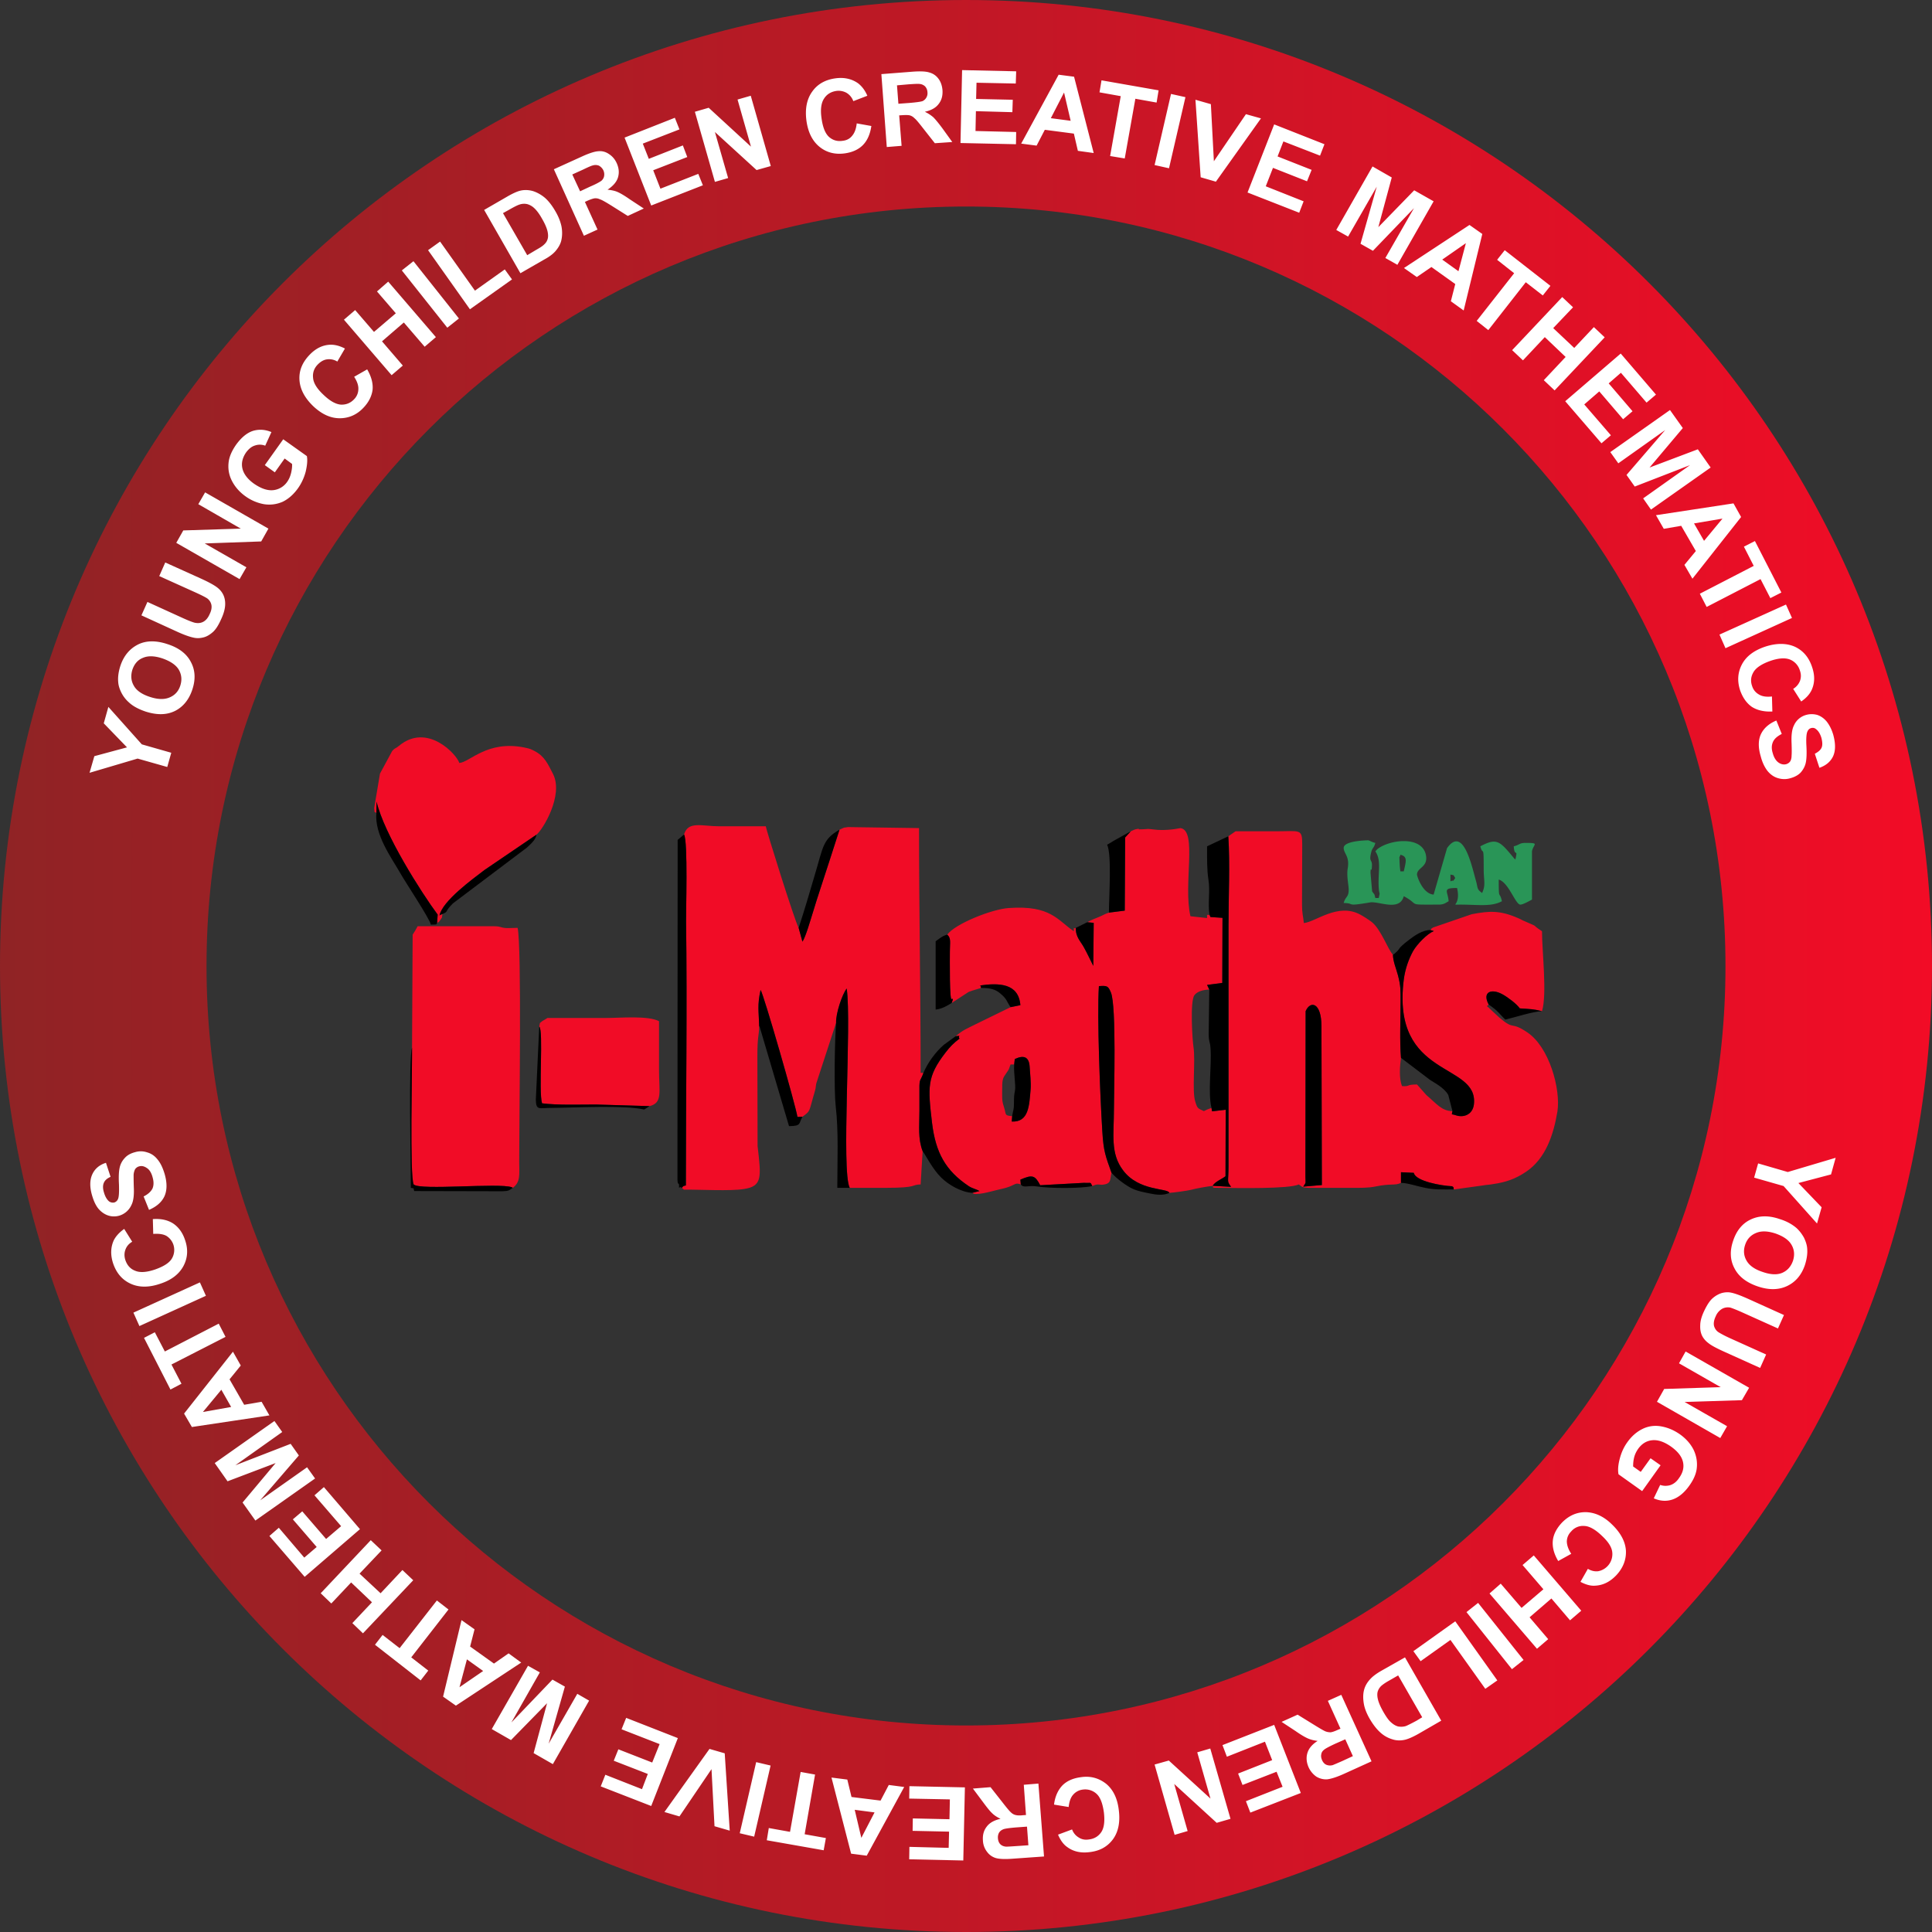<svg xmlns="http://www.w3.org/2000/svg" xml:space="preserve" width="512" height="512" style="shape-rendering:geometricPrecision;text-rendering:geometricPrecision;image-rendering:optimizeQuality;fill-rule:evenodd;clip-rule:evenodd" viewBox="0 0 96.45 96.45">
  <rect x="0" y="0" width="96.45" height="96.45" fill="#333333" stroke="none"/>
  <defs>
    <linearGradient id="id0" x1=".24" x2="96.45" y1="48.14" y2="48.14" gradientUnits="userSpaceOnUse">
      <stop offset="0" style="stop-opacity:1;stop-color:#902325"/>
      <stop offset="1" style="stop-opacity:1;stop-color:#f20c26"/>
    </linearGradient>
    <style>
      .fil2{fill:#000}.fil0{fill:#f10c26}.fil4{fill:#fff;fill-rule:nonzero}
    </style>
  </defs>
  <g id="Layer_x0020_1">
    <g id="_2568235235760">
      <path d="M65.18 50.48c.24-.55.79-.43.79.75l.02 7.93-.93.08c.16-.26.11-.1.11-.52l.01-8.24zm-3.86-8.73c.09 1.38.01 3.01.01 4.41v12.06c0 .84-.1.71.13 1.03l-.92-.05c.04.09-.09.1.38.1.87.01 3.43.06 3.92-.17.18.13.17.16.49.17h2.09c.49 0 .88.01 1.26-.07.77-.16.97-.03 1.26-.18v-.53l.64.03c.08.42 1.39.65 1.91.67.14.1.03-.02.09.16l1.45-.2c.21-.04.32-.03.52-.07.63-.09 1.11-.26 1.63-.61 1-.67 1.38-1.88 1.57-3.01.17-1.11-.4-3.21-1.5-3.95-.88-.59-.6-.06-1.41-.75l-.43-.4c-.1-.09-.05-.06-.18-.16l.09-.08c-.34-.63.13-.82.69-.51.27.15.71.48.86.7.55.04.67.03 1.11.14.26-.85 0-3 0-3.99-.62-.41-.07-.15-.84-.49-.22-.09-.17-.09-.34-.16-.91-.4-1.44-.37-2.33-.2l-1.92.66c-.14.08-.05.03-.14.13l.17.05c-.34.14-.83.65-1.03.99-.22.4-.4.89-.47 1.43-.63 4.99 3.75 4.1 3.5 6.24-.07.53-.54.66-.89.54-.26-.09-.22.02-.18-.21-.54 0-.81-.39-1.3-.8l-.47-.53c-.59 0-.3.11-.75.08-.15-.38-.11-.98-.05-1.41-.07-.86-.02-1.94-.02-2.83 0-.56.01-.75-.13-1.29-.09-.34-.25-.7-.25-1.03-.24-.23-.6-1.28-1.07-1.64-.13-.1-.44-.3-.56-.36-1.12-.61-2.23.37-2.82.42-.03-.35-.09-.46-.09-.92l.01-2.99c0-.82-.09-.67-1.34-.67h-1.99c-.13.09-.22.15-.36.25z" class="fil0"/>
      <path d="M50.53 55.72c-.4-.03-.29-.07-.4-.42-.1-.32-.1-.33-.1-.74 0-.72.01-.7.23-1.02.13-.18.09-.14.19-.4h.18l.03-.27c.45-.21.7-.11.74.35.02.36.08.83.05 1.17-.07.81-.09 1.64-.94 1.6l.02-.27zm5.92-14.22-.28.31-.02 3.65-.79.1c-.24.08-.3.14-.53.23-.27.11-.34.13-.55.25l.32.03-.02 2.15c-.14-.28-.31-.64-.46-.91-.17-.32-.43-.53-.41-.99-.12.09-.1-.13-.1.17-.8-.53-1.14-1.31-3.24-1.16-.85.05-2.71.8-3.08 1.33.2.18.13.39.13.83 0 .26-.03 2.72.11 2.36 0-.01.03.03.04.05l-.06.17.83-.54c.12-.06.07-.02.18-.07l.46-.14c-.07-.13.06-.09-.08-.12.97-.14 1.95-.12 2.04.98l-.49.1-1.76.86c-.45.23-.59.26-.98.59.35-.03.08-.04.19.12-.29.22-.47.4-.7.7-.93 1.21-.88 1.71-.67 3.51.18 1.48.67 2.38 1.84 3.16.19.12.34.13.53.24l-.36.09c.14.16.89-.06 1.26-.15.2-.05.42-.09.59-.16.29-.11.32-.21.57-.11l-.02-.24c.6-.26.73-.22.99.28l2.18-.12c.41.02.3-.06.42.16.34-.16.33-.01.65-.09.29-.07.23-.24.31-.57-.3-.84-.4-1.07-.46-2.08-.11-1.78-.27-5.73-.17-7.24.42-.03.46-.01.6.32.28.68.15 5.01.15 5.84 0 1.24-.19 2.19.46 3.04.79 1.05 2.22.87 2.31 1.12.2-.01.92-.11 1.07-.15.31-.08.76-.16 1.09-.2.11-.21.47-.34.64-.48l.01-3.32-.68.08-.03-.17c-.17.06-.23.08-.38.16-.3-.15-.32-.11-.43-.48-.17-.51.02-2.05-.09-2.74-.05-.3-.18-2.28.05-2.57.14-.19.44-.27.74-.28l-.11-.23.76-.1.01-3.25-.6-.04-.05-.12c-.14.09-.12-.14-.12.17l-.83-.09c-.37-1.59.36-4.29-.5-4.4-.33.07-.87.13-1.32.07-.42-.05-.22-.02-.59-.01-.38.02.01-.04-.23-.02-.16.02-.22.07-.34.12zM34.15 41.66c.2.34.09 3.91.1 4.33.06 4.24-.01 8.91-.01 13.19-.15.04-.11.01-.2.12l.1.09c.79-.01 2.3.08 2.99-.03.94-.14.87-.59.69-2.15l-.01-4.48c0-1.03.08-.98.09-1.5-.02-.77-.1-1.03.07-1.81.15.2 1.75 5.76 1.84 6.34l.25-.01c.43-.32.3-.2.63-1.31.04-.14.03-.2.06-.35l.99-3.03c-.02-.46.31-1.44.53-1.71.25 1.75-.28 9.11.15 9.95h1.79c1.64 0 1.25-.16 1.75-.17l.1-1.66c-.24-.64-.16-1.23-.16-2v-1.08c-.01-.58.06-.41.2-.83h-.14c0-4.12-.08-8.06-.08-12.22l-3.55-.05c-.01 0-.17.03-.2.03l-.22.1c-.31.96-.6 1.87-.92 2.84-.16.48-.3.93-.44 1.39-.09.28-.33 1.13-.49 1.36l-.19-.69c-.2-.35-1.63-4.93-1.64-5.07H35.9c-.86 0-1.55-.28-1.75.41zM20.57 52.31c.01.97-.12 6.41.08 6.82.32.31 4.26-.09 4.9.14.01 0 .03.02.05.03.4-.3.32-.67.32-1.33 0-2.26.13-10.75-.08-11.65-.18 0-.42.02-.59.01-.31-.03-.21-.08-.57-.09h-3.83c-.1.19-.14.25-.25.42l-.03 5.65zM18.79 40.59l.01-.57c.37 1.61 2.24 4.55 3.05 5.64l-.03.42c.1-.09.04.03.18-.18.12-.19.03-.01.09-.27-.1.05-.1.01-.15.08.13-.72 1.66-1.83 2.25-2.28l2.59-1.76c.3-.22 1.37-1.96.83-3.03-.26-.5-.42-.89-.93-1.15-.18-.09-.2-.11-.49-.17-1.86-.38-2.73.73-3.26.77-.12-.42-1.6-2.04-3.02-.85-.18.15-.18.08-.33.25l-.61 1.13-.29 1.72c.04.36-.01.12.11.25zM26.92 51.25c.22.19-.04 3.23.14 3.83.78.1 1.87.06 2.68.06l2.69.08c.66-.17.47-.69.47-1.83v-2.41c-.55-.29-1.94-.16-2.66-.16h-2.91c-.03.02-.24.15-.25.15-.18.16-.1.02-.16.28z" class="fil0"/>
      <path d="M72.41 44v-.34c.24.06.11-.01.24.17-.18.26-.01.06-.24.17zm-2.5-1.33c.36.09.29.3.17.83h-.17a5.46 5.46 0 0 1-.03-.27l-.02-.42c0-.02.06-.12.05-.14zm-2.83-.34c0 .28.31.42.2 1.03-.06.38.05.83.05 1.05 0 .4-.16.33-.25.67.62.01.02.19 1.32-.03.44-.07 1.47.47 1.68-.31.86.46.08.42 1.74.42.26 0 .34-.08.5-.17-.04-.51-.34-.66.42-.66.21.93-.4.83.16.83.89 0 1.55.12 2.08-.17-.13-.56-.16.02-.16-1.08.5.14.83 1.25 1.08 1.25.14 0 .46-.19.58-.25V42.5c.07-.37.41-.42-.33-.42-.3 0-.29.1-.58.17.04.6.22.04.08.67-.01-.02-.03-.06-.04-.05-.01.01-.03-.03-.04-.04-.71-.86-.85-1.01-1.67-.58.14.53.17-.19.17 1.17 0 .53.11.76-.08 1.16-.28-.2-.2-.24-.31-.62-.21-.74-.63-2.75-1.44-1.62l-.67 2.32c-.55-.04-.83-.92-.83-1 0-.35.55-.36.45-.95-.18-1.03-1.88-.79-2.45-.3l-.08.09c.32.47.12 1.04.17 1.83.03.41.08.12 0 .5h-.17c-.06-.25-.03-.14-.16-.33l-.08-.92c.01-.41.05.08.07-.34.02-.35-.15-.2-.05-.63.07-.33.14-.23.22-.53-.19-.04-.25-.11-.36-.13 0 0-1.22.01-1.22.38z" style="fill:#299557"/>
      <path d="m60.38 45.66.05.12.6.04-.01 3.25-.76.1.11.23-.03 2.25c.01.39.07.35.09.66.07.88-.14 2.2.05 3l.03.17.68-.08-.01 3.32c-.17.14-.53.27-.64.48l.92.05c-.23-.32-.13-.19-.13-1.03V46.16c0-1.4.08-3.03-.01-4.41l-1.06.5c0 .62-.01 1.18.07 1.68.09.57-.04 1.17.05 1.73zM34.04 59.3c.09-.11.05-.08.2-.12 0-4.28.07-8.95.01-13.19-.01-.42.1-3.99-.1-4.33l-.32.27-.01 16.96c.02.26.01.13.08.24 0 .34-.02.04.14.17zM55.49 58.55c.19.2.25.26.5.45.52.38.7.44 1.41.58.32.07.7.11.98-.03-.09-.25-1.52-.07-2.31-1.12-.65-.85-.46-1.8-.46-3.04 0-.83.13-5.16-.15-5.84-.14-.33-.18-.35-.6-.32-.1 1.51.06 5.46.17 7.24.06 1.01.16 1.24.46 2.08zM65.18 50.48l-.01 8.24c0 .42.05.26-.11.52l.93-.08-.02-7.93c0-1.18-.55-1.3-.79-.75zM69.54 47.66c0 .33.16.69.25 1.03.14.54.13.73.13 1.29 0 .89-.05 1.97.02 2.83l1.45 1.1c.19.13.7.38.91.75l.21.81c-.04.23-.08.12.18.21.35.12.82-.01.89-.54.25-2.14-4.13-1.25-3.5-6.24.07-.54.25-1.03.47-1.43.2-.34.69-.85 1.03-.99l-.17-.05c-.39-.01-.81.29-1.07.49-.64.49-.39.41-.68.65-.06.06-.02.03-.12.09zM41.74 51.06c-.07.87-.11 3.34-.02 4.16.15 1.26.08 2.79.08 4.08h.62c-.43-.84.1-8.2-.15-9.95-.22.27-.55 1.25-.53 1.71zM46.1 53.56c-.14.42-.21.25-.2.83v1.08c0 .77-.08 1.36.16 2 .16.21.5.9.92 1.31.37.37 1.01.74 1.56.77l.36-.09c-.19-.11-.34-.12-.53-.24-1.17-.78-1.66-1.68-1.84-3.16-.21-1.8-.26-2.3.67-3.51.23-.3.41-.48.7-.7-.11-.16.16-.15-.19-.12l-.58.42c-.42.36-.81.89-1.03 1.41zM37.9 51.23c.01.02.03.02.03.05l1.46 4.94c.64-.01.47-.13.67-.47l-.25.01c-.09-.58-1.69-6.14-1.84-6.34-.17.78-.09 1.04-.07 1.81zM55.36 45.56l.79-.1.02-3.65.28-.31-.86.48c-.13.08-.19.12-.32.19.24.49.09 2.63.09 3.39zM18.79 40.59c-.1 1.08.76 2.24 1.17 2.96.26.47 1.48 2.29 1.55 2.61.4 0 .24-.03.31-.08l.03-.42c-.81-1.09-2.68-4.03-3.05-5.64l-.01.57zM47.51 50.07l.06-.17c-.01-.02-.04-.06-.04-.05-.14.36-.11-2.1-.11-2.36 0-.44.07-.65-.13-.83-.25.06-.39.2-.58.33v3.41c.31-.03.6-.2.8-.33zM39.87 46.32l.19.69c.16-.23.4-1.08.49-1.36.14-.46.28-.91.44-1.39.32-.97.61-1.88.92-2.84-.84.48-.81.85-1.22 2.21-.28.95-.52 1.78-.82 2.69zM50.63 53.14c-.03.48.09 1.04.04 1.3-.05.27-.05.31-.05.62 0 .4-.05.34-.09.66l-.02.27c.85.04.87-.79.94-1.6.03-.34-.03-.81-.05-1.17-.04-.46-.29-.56-.74-.35l-.03.27zM22.09 45.63c.34-.15.06-.07.52-.53l3.7-2.79c.11-.11.2-.18.29-.29.06-.08.01.01.11-.15.07-.14.04-.1.07-.2l-2.59 1.76c-.59.45-2.12 1.56-2.25 2.28.05-.07.05-.03.15-.08zM25.6 59.3c-.02-.01-.04-.03-.05-.03-.64-.23-4.58.17-4.9-.14-.2-.41-.07-5.85-.08-6.82-.18.41-.06 6.01-.06 6.99.22.05.1-.03.17.16l4.41.01c.33-.01.32-.05.51-.17zM74.32 50.15c.5.34.52.46.83.75.48-.11 1.35-.4 1.83-.42-.44-.11-.56-.1-1.11-.14-.15-.22-.59-.55-.86-.7-.56-.31-1.03-.12-.69.51zM32.43 55.22l-2.69-.08c-.81 0-1.9.04-2.68-.06-.18-.6.08-3.64-.14-3.83l-.17 3.65c.01.55.17.41.75.41 1.23-.01 3.66-.15 4.66.08l.27-.17zM53.71 46.32c-.02.46.24.67.41.99.15.27.32.63.46.91l.02-2.15-.32-.03-.57.28zM69.94 59.05c.36.01.83.18 1.21.25.47.1.85.08 1.43.08-.06-.18.05-.06-.09-.16-.52-.02-1.83-.25-1.91-.67l-.64-.03v.53zM48.98 49.32c.44 0 .7.06.95.27.34.28.31.38.52.69l.49-.1c-.09-1.1-1.07-1.12-2.04-.98.14.03.01-.01.08.12zM50.96 59.13c.15.2.34.03.81.1.64.1 2.2.11 2.76-.02-.12-.22-.01-.14-.42-.16l-2.18.12c-.26-.5-.39-.54-.99-.28l.02.24z" class="fil2"/>
    </g>
    <path d="M48.23 96.45c26.63 0 48.22-21.59 48.22-48.22C96.45 21.59 74.86 0 48.23 0 21.59 0 0 21.59 0 48.23c0 26.63 21.59 48.22 48.23 48.22zm0-10.31c20.94 0 37.91-16.97 37.91-37.91 0-20.94-16.97-37.92-37.91-37.92-20.94 0-37.92 16.98-37.92 37.92s16.98 37.91 37.92 37.91z" style="fill:url(#id0)"/>
    <path d="m8.35 38.29-1.48-.42-2.4.71.24-.83 1.63-.44-1.16-1.2.23-.82 1.67 1.87 1.47.42-.2.71zm-1.09-2.77c-.35-.12-.63-.27-.83-.46a1.62 1.62 0 0 1-.37-.48c-.09-.18-.15-.36-.16-.55-.02-.24.02-.51.11-.79.17-.51.47-.86.89-1.07.41-.2.91-.2 1.47-.01.56.18.95.48 1.16.89.22.41.24.87.07 1.38-.17.51-.47.87-.88 1.07-.42.2-.9.2-1.46.02zm.22-.73c.39.13.72.14.98.03.27-.11.45-.31.54-.59.09-.28.07-.54-.07-.79-.14-.24-.42-.43-.82-.57-.39-.13-.72-.14-.97-.03-.26.1-.43.3-.53.59-.09.29-.07.56.07.8.13.24.4.43.8.56zm-.42-4.07.3-.67 1.8.82c.29.13.48.2.57.22.15.03.29.02.42-.05s.24-.2.32-.39c.09-.18.11-.34.08-.47a.541.541 0 0 0-.21-.31c-.11-.07-.29-.16-.55-.28l-1.84-.83.3-.68 1.75.79c.4.18.67.33.82.44.15.11.26.24.33.39.07.15.1.32.09.51-.01.19-.07.42-.19.68-.14.32-.28.54-.43.67-.15.13-.3.22-.46.26-.16.04-.31.05-.46.02-.21-.04-.5-.14-.87-.31l-1.77-.81zm4.9-1.81L8.8 27.1l.35-.62 2.87-.09-2.12-1.22.34-.59 3.16 1.81-.36.64-2.82.1 2.08 1.19-.34.59zm1.76-5.33-.5-.36.92-1.29 1.18.84c.04.22.01.48-.06.78-.08.3-.21.58-.38.82-.22.31-.48.54-.77.68-.3.13-.61.17-.93.12a2.27 2.27 0 0 1-.92-.39c-.31-.22-.54-.49-.69-.79-.15-.3-.2-.62-.15-.96.04-.26.16-.53.36-.82.26-.36.54-.6.85-.7.3-.09.61-.07.92.06l-.31.68a.746.746 0 0 0-.51-.01c-.17.05-.31.17-.44.34-.18.26-.25.53-.19.8s.25.53.57.76c.36.25.68.36.97.33a.97.97 0 0 0 .7-.42c.09-.13.15-.27.19-.43.04-.17.06-.32.05-.46l-.37-.27-.49.69zm3.96-4.77.65-.37c.21.36.3.7.27 1.02-.04.31-.19.62-.46.9-.33.35-.73.52-1.18.52-.46 0-.89-.2-1.31-.59-.44-.42-.67-.86-.7-1.32-.03-.46.14-.87.49-1.24.31-.33.65-.5 1.03-.52.23-.01.48.05.75.19l-.38.65a.77.77 0 0 0-.51-.11c-.17.02-.32.11-.46.25-.19.19-.27.42-.24.68.02.25.19.53.51.83.33.32.62.48.88.5.26.01.48-.08.66-.27a.73.73 0 0 0 .21-.5c.01-.18-.06-.39-.21-.62zm1.87-.08-2.38-2.77.56-.48.94 1.09 1.09-.93-.94-1.09.56-.49 2.38 2.77-.56.48-1.04-1.21-1.09.94 1.04 1.21-.56.48zm2.78-2.37-2.27-2.86.58-.46 2.27 2.86-.58.46zm1.13-.92-2.09-2.95.6-.43 1.74 2.45 1.49-1.06.36.5-2.1 1.49zm.71-4.96 1.16-.67c.26-.15.48-.25.64-.29.21-.05.43-.04.64.02.21.07.41.18.6.34.18.16.36.39.53.69.15.26.24.5.29.73.05.27.04.52-.02.75-.05.17-.15.34-.3.51-.12.13-.29.26-.53.39l-1.2.69-1.81-3.16zm.94.16 1.21 2.1.47-.28c.18-.1.3-.18.37-.25.09-.08.15-.17.18-.28.03-.1.03-.23-.01-.4-.04-.16-.13-.37-.27-.61-.14-.25-.27-.42-.39-.53a.834.834 0 0 0-.35-.2.708.708 0 0 0-.38.02c-.1.03-.28.12-.54.27l-.29.16zm4.04 1.13-1.5-3.32 1.41-.64c.35-.16.63-.25.81-.26.19-.02.37.03.53.14.17.11.3.26.39.46.11.25.13.48.06.71-.07.23-.25.43-.52.61.19.02.35.05.49.11s.35.18.62.37l.7.46-.8.37-.81-.51c-.29-.18-.48-.29-.58-.32a.502.502 0 0 0-.26-.05c-.08.01-.2.05-.36.12l-.13.06.63 1.38-.68.31zm-.19-2.22.49-.23c.33-.14.52-.25.59-.31.06-.06.11-.14.12-.23a.48.48 0 0 0-.04-.28.545.545 0 0 0-.22-.23.463.463 0 0 0-.31-.01c-.06.01-.22.08-.49.21l-.53.24.39.84zm3.55.71-1.33-3.39 2.51-.99.23.58-1.83.71.3.76 1.7-.67.22.58-1.7.66.36.92 1.89-.74.23.57-2.58 1.01zm3.18-1.18-1-3.5.69-.2 2.11 1.94-.67-2.35.66-.19 1 3.51-.71.2-2.08-1.9.66 2.3-.66.19zm7.08-2.92.73.13c-.06.41-.2.73-.43.96-.22.22-.53.36-.92.41-.48.06-.9-.05-1.25-.34-.35-.29-.56-.72-.64-1.29-.08-.6.02-1.09.29-1.46.26-.37.65-.59 1.16-.66.44-.06.82.03 1.13.25.18.14.34.34.46.62l-.7.27a.8.8 0 0 0-.33-.41.817.817 0 0 0-.52-.1c-.26.04-.47.16-.61.38-.14.21-.19.53-.13.96.06.46.18.77.37.95.19.17.42.24.68.2.2-.02.36-.1.48-.25.12-.14.2-.34.23-.62zm1.5 1.18L44 3.7l1.54-.12c.39-.03.68-.02.86.04.18.05.33.15.45.31s.18.35.2.56c.02.28-.04.51-.19.7-.14.19-.37.32-.69.39.17.08.3.17.42.27.11.11.26.29.46.56l.49.68-.87.06-.59-.75c-.21-.27-.35-.44-.43-.5a.512.512 0 0 0-.23-.14c-.08-.02-.21-.02-.38-.01l-.15.01.12 1.52-.74.06zm.58-2.16.54-.04c.36-.03.57-.06.66-.09a.432.432 0 0 0 .25-.45.453.453 0 0 0-.12-.29.453.453 0 0 0-.29-.12c-.06-.01-.24 0-.54.02l-.57.05.07.92zm3.1 1.96.08-3.64 2.7.06-.02.61-1.96-.04-.02.81 1.83.04-.02.62-1.82-.05-.02.99 2.03.05-.01.61-2.77-.06zm6.65.5-.79-.11-.2-.86-1.45-.19-.41.79-.77-.1 1.87-3.44.77.1.98 3.81zm-1.15-1.61-.33-1.41-.66 1.28.99.13zm1.97 1.76.53-2.99-1.06-.19.1-.6 2.85.5-.1.61-1.06-.19-.53 2.98-.73-.12zm2.22.45.82-3.55.72.16-.82 3.55-.72-.16zm2.3.61-.26-3.87.77.22.15 2.85 1.6-2.35.75.21-2.25 3.16-.76-.22zm2.34.76 1.33-3.4 2.51.99-.22.57-1.83-.71-.29.75 1.7.67-.23.57-1.7-.67-.36.92 1.89.75-.22.57-2.58-1.01zm4.43 1.87 1.81-3.17.96.55-.67 2.48L70.6 9.5l.97.55-1.81 3.17-.6-.34 1.43-2.49-2.05 2.13-.62-.35.81-2.85-1.43 2.49-.59-.33zm6.36 4.02-.64-.46.22-.86-1.19-.85-.73.5-.64-.45 3.27-2.15.64.45-.93 3.82zm-.26-1.96.37-1.4-1.18.82.81.58zm.91 2.48 1.87-2.38-.85-.67.38-.48 2.28 1.78-.38.48-.85-.66-1.87 2.39-.58-.46zm1.77 1.46 2.5-2.65.54.51-.99 1.04 1.05.99.98-1.04.54.51-2.5 2.65-.54-.51 1.09-1.16-1.04-.99-1.09 1.16-.54-.51zm2.65 2.55 2.77-2.38 1.76 2.05-.47.4-1.28-1.49-.61.53 1.19 1.39-.47.4-1.19-1.39-.75.65 1.33 1.54-.47.4-1.81-2.1zm2.25 2.54 2.98-2.1.64.9-1.66 1.97 2.41-.91.64.91-2.98 2.1-.39-.56 2.34-1.66-2.76 1.07-.41-.58 1.93-2.24-2.34 1.66-.4-.56zm4.1 6.32-.4-.69.57-.69-.73-1.26-.87.15-.39-.68 3.87-.59.38.68-2.43 3.08zm.58-1.89.92-1.11-1.42.24.5.87zm-.21 2.64 2.69-1.39-.49-.96.55-.28 1.32 2.57-.55.28-.49-.95-2.69 1.39-.34-.66zm.98 2.04 3.32-1.5.3.67-3.32 1.51-.3-.68zm2.62 3.09.02.75c-.41.02-.75-.06-1.02-.23-.26-.18-.46-.46-.59-.83-.15-.46-.12-.89.09-1.29s.59-.69 1.14-.88c.57-.19 1.07-.19 1.49-.01.42.19.71.53.87 1.01.15.43.14.81-.02 1.16-.1.21-.27.4-.52.57l-.4-.63a.81.81 0 0 0 .34-.4c.06-.17.06-.34-.01-.53a.844.844 0 0 0-.48-.53c-.24-.1-.57-.08-.98.06-.43.15-.72.34-.85.56-.13.22-.16.45-.07.7.06.19.18.33.34.42.16.1.38.13.65.1zm.22 1.2.27.67c-.22.11-.37.24-.44.4-.07.16-.08.34-.01.56.06.22.16.38.29.47.13.09.26.11.38.08.09-.03.15-.07.2-.14.04-.06.07-.16.07-.29.01-.1.01-.3 0-.61-.02-.41.02-.71.12-.9a.93.93 0 0 1 .61-.52c.18-.05.36-.05.55 0 .18.06.34.17.48.34.13.17.24.38.32.65.12.44.12.8-.01 1.08-.13.27-.36.46-.68.57l-.23-.7c.17-.09.29-.19.34-.31.05-.12.04-.28-.01-.48-.06-.2-.15-.35-.27-.44a.252.252 0 0 0-.25-.05c-.08.02-.14.08-.18.17-.05.11-.07.35-.05.71.02.37.01.65-.03.84-.04.19-.13.35-.25.49-.12.13-.3.23-.52.29-.2.06-.4.06-.61 0-.21-.06-.38-.18-.53-.36-.14-.18-.26-.42-.34-.73-.13-.44-.13-.81.01-1.11.14-.29.39-.52.77-.68zM87.77 58.08l1.48.43 2.39-.71-.23.83-1.63.43 1.16 1.21-.23.81-1.67-1.87-1.47-.42.2-.71zm1.08 2.78c.36.11.63.27.84.45.15.14.27.3.37.48.09.19.15.37.16.55.02.25-.02.51-.11.8-.17.51-.47.86-.89 1.06-.42.2-.91.21-1.47.02-.56-.19-.95-.49-1.16-.9-.22-.41-.24-.87-.07-1.37.17-.52.47-.88.88-1.07.42-.2.9-.21 1.45-.02zm-.21.72c-.4-.13-.72-.14-.99-.02-.26.11-.44.31-.53.59-.09.27-.07.54.07.78.14.25.41.44.81.57.4.14.73.15.98.04.25-.11.43-.31.53-.6.09-.28.07-.55-.07-.79-.14-.25-.41-.43-.8-.57zm.42 4.07-.3.67-1.8-.81c-.29-.13-.48-.2-.57-.23a.608.608 0 0 0-.42.06.77.77 0 0 0-.32.38c-.09.19-.11.35-.08.48.04.13.11.23.21.3.11.07.29.17.55.29l1.84.83-.3.67-1.75-.79c-.4-.18-.67-.32-.82-.44-.15-.11-.26-.24-.33-.38-.07-.15-.1-.32-.09-.52 0-.19.06-.42.18-.68.15-.32.29-.54.44-.67.15-.13.3-.21.46-.26.16-.04.31-.05.45-.02.21.04.5.15.88.32l1.77.8zm-4.91 1.82 3.17 1.81-.36.62-2.86.09 2.12 1.21-.34.59-3.16-1.81.36-.64 2.82-.09-2.08-1.19.33-.59zM82.4 72.8l.5.35-.92 1.29-1.18-.84c-.04-.21-.02-.47.06-.77.08-.31.2-.58.38-.83.22-.31.48-.53.77-.67.29-.14.61-.18.93-.12.33.06.63.19.92.39.31.22.54.48.69.78.14.3.2.62.15.97-.04.26-.16.53-.36.81-.26.37-.55.6-.85.7-.3.1-.61.08-.93-.06l.32-.67c.17.06.34.06.51.01.17-.06.31-.17.43-.35.19-.26.26-.52.2-.8-.06-.27-.25-.52-.58-.76-.35-.25-.67-.36-.96-.33-.29.03-.52.18-.7.43-.09.13-.16.27-.2.43-.04.16-.05.31-.05.45l.38.27.49-.68zm-3.96 4.77-.65.36c-.21-.35-.3-.69-.27-1.01.03-.32.19-.62.45-.9.34-.35.73-.53 1.19-.53.45.01.89.2 1.3.6.44.42.68.86.71 1.32.02.45-.14.87-.49 1.24-.31.32-.65.49-1.04.51-.23.02-.47-.05-.74-.19l.37-.65c.17.1.34.14.51.12a.87.87 0 0 0 .71-.93c-.02-.26-.19-.53-.51-.83-.33-.32-.63-.49-.88-.5a.768.768 0 0 0-.66.27c-.14.14-.21.3-.22.49 0 .19.07.4.22.63zm-1.87.08 2.37 2.76-.56.48-.93-1.09-1.09.94.93 1.09-.56.48-2.37-2.76.56-.49 1.04 1.21 1.09-.93-1.04-1.21.56-.48zm-2.78 2.37 2.27 2.85-.58.46-2.27-2.85.58-.46zm-1.14.92 2.1 2.95-.6.42-1.74-2.44-1.49 1.06-.36-.5 2.09-1.49zm-.7 4.96-1.16.67c-.27.15-.48.24-.64.28-.21.05-.43.05-.64-.02a1.52 1.52 0 0 1-.6-.34c-.18-.16-.36-.39-.53-.68-.15-.26-.25-.51-.29-.73-.05-.28-.05-.53.02-.76.05-.17.15-.34.3-.5.12-.13.29-.26.53-.4l1.2-.68 1.81 3.16zm-.95-.17-1.2-2.09-.47.27c-.18.1-.3.19-.37.25a.67.67 0 0 0-.18.28c-.03.1-.03.24.01.4.04.17.13.37.27.62.14.24.26.42.38.52.12.11.24.18.36.21.12.02.25.02.38-.02.1-.04.28-.13.54-.27l.28-.17zm-4.04-1.12 1.51 3.32-1.41.64c-.36.16-.63.24-.82.26a.94.94 0 0 1-.53-.14 1.15 1.15 0 0 1-.38-.46c-.11-.25-.13-.49-.06-.72.07-.23.24-.43.51-.6-.18-.02-.34-.06-.48-.12-.14-.06-.35-.18-.62-.37l-.7-.46.8-.36.81.5c.29.18.48.29.57.33.1.04.19.05.27.05.08-.01.2-.05.35-.12l.14-.06-.63-1.39.67-.3zm.2 2.22-.5.22c-.32.15-.51.25-.58.32-.07.06-.11.13-.12.22-.02.09 0 .18.04.28.05.11.12.19.21.23.1.04.2.05.32.02.05-.02.22-.09.49-.21l.52-.24-.38-.84zm-3.55-.72 1.33 3.4-2.52.98-.22-.57 1.83-.72-.3-.75-1.7.66-.22-.57 1.7-.67-.36-.92-1.9.75-.22-.58 2.58-1.01zm-3.19 1.18 1.01 3.51-.69.2-2.12-1.94.67 2.35-.65.19-1-3.51.71-.2 2.08 1.9-.66-2.31.65-.19zm-7.07 2.92-.73-.12c.05-.41.2-.73.42-.96.23-.23.54-.36.93-.41.48-.07.89.05 1.25.33.35.29.56.72.63 1.29.08.6-.01 1.09-.28 1.47-.27.37-.65.59-1.16.65-.44.06-.82-.02-1.13-.25-.19-.13-.34-.34-.46-.62l.7-.26c.07.18.18.31.33.4.15.1.32.13.51.1.27-.03.48-.16.62-.37s.18-.54.13-.97c-.06-.45-.18-.77-.37-.94a.837.837 0 0 0-.68-.21.75.75 0 0 0-.48.25c-.13.14-.2.35-.23.62zm-1.51-1.17.28 3.64-1.55.11c-.38.03-.67.02-.85-.03a.84.84 0 0 1-.45-.32.975.975 0 0 1-.2-.56c-.02-.27.04-.5.19-.69.14-.19.37-.32.69-.39-.17-.08-.31-.17-.42-.28-.11-.1-.26-.29-.46-.56l-.5-.67.88-.07.59.75c.21.27.35.44.43.51.07.07.15.11.23.13.08.02.2.03.37.01l.15-.01-.11-1.51.73-.06zm-.57 2.15-.55.04c-.35.03-.57.06-.65.1-.09.04-.15.09-.2.17-.04.08-.06.17-.05.28.01.12.05.22.12.29.07.07.17.11.29.12.06 0 .24-.01.53-.03l.58-.04-.07-.93zm-3.1-1.96-.08 3.65-2.7-.06.01-.62 1.96.05.02-.81-1.82-.04.01-.62 1.83.04.02-.99-2.03-.04.01-.62 2.77.06zm-6.66-.49.79.1.21.87 1.45.18.41-.78.77.1-1.87 3.43-.78-.1-.98-3.8zm1.16 1.61.33 1.4.66-1.27-.99-.13zm-1.98-1.76-.52 2.98 1.06.19-.11.61-2.84-.5.1-.61 1.06.19.53-2.99.72.13zm-2.22-.45-.82 3.55-.72-.17.82-3.55.72.17zm-2.29-.61.25 3.86-.76-.22-.15-2.85-1.6 2.36-.75-.22 2.25-3.15.76.22zm-2.34-.76-1.33 3.39-2.52-.98.23-.58 1.83.72.29-.76-1.7-.66.23-.57 1.69.66.37-.92-1.9-.74.23-.57 2.58 1.01zm-4.43-1.87-1.81 3.17-.96-.55.67-2.49-1.8 1.84-.96-.55 1.81-3.16.59.33-1.42 2.5 2.05-2.14.62.35-.81 2.85 1.43-2.49.59.34zm-6.37-4.02.65.46-.22.86 1.19.85.73-.51.63.46-3.26 2.15-.64-.45.92-3.82zm.27 1.96-.37 1.39 1.18-.81-.81-.58zm-.92-2.49-1.86 2.39.85.66-.38.49-2.28-1.78.38-.49.85.66 1.86-2.38.58.45zm-1.76-1.46-2.51 2.65-.53-.51.98-1.04-1.04-.99-.99 1.05-.53-.51 2.5-2.65.54.51-1.1 1.16 1.05.98 1.09-1.16.54.51zm-2.66-2.55-2.76 2.38-1.76-2.04.47-.41 1.27 1.49.62-.53-1.19-1.38.47-.4 1.19 1.38.75-.64-1.33-1.54.47-.41 1.8 2.1zm-2.24-2.53-2.98 2.1-.64-.9 1.65-1.97-2.4.91-.64-.91 2.98-2.1.39.55-2.34 1.66 2.76-1.07.41.58-1.93 2.24 2.34-1.65.4.56zm-4.1-6.33.39.69-.56.69.73 1.27.87-.15.39.68-3.87.58-.39-.67 2.44-3.09zm-.58 1.9-.92 1.11 1.41-.25-.49-.86zm.21-2.64-2.7 1.38.5.96-.55.29-1.32-2.58.54-.28.5.96 2.69-1.39.34.66zm-.98-2.05L6.96 66.2l-.3-.67 3.32-1.51.3.67zM7.65 61.6l-.02-.74c.42-.03.76.05 1.03.23.26.18.46.45.58.82.16.46.13.89-.08 1.29-.22.41-.6.7-1.14.88-.57.2-1.07.2-1.49.01-.42-.19-.71-.52-.88-1.01-.14-.42-.13-.81.03-1.16.1-.2.27-.39.52-.57l.4.64c-.17.1-.28.23-.34.4-.06.16-.06.34 0 .52.09.26.25.44.49.53.24.1.56.08.98-.06.43-.15.72-.33.85-.55a.84.84 0 0 0 .07-.71.832.832 0 0 0-.34-.42c-.16-.09-.38-.12-.66-.1zm-.21-1.2-.27-.67c.22-.11.36-.24.44-.39.07-.16.07-.35.01-.56-.06-.23-.16-.39-.29-.47-.13-.09-.26-.12-.39-.08-.08.02-.14.07-.19.13a.72.72 0 0 0-.08.3c0 .09 0 .29.01.61.02.4-.02.7-.12.89a.97.97 0 0 1-.61.53c-.18.05-.37.05-.55-.01-.18-.06-.34-.17-.48-.33-.14-.17-.24-.39-.32-.66-.13-.43-.12-.79.01-1.07s.36-.47.68-.57l.23.7c-.18.08-.29.18-.34.31-.05.12-.05.28.01.47.06.21.15.36.26.45.08.05.16.07.26.05a.3.3 0 0 0 .18-.17c.05-.11.06-.35.05-.72-.02-.36-.01-.64.03-.83a1 1 0 0 1 .25-.49c.12-.14.29-.24.52-.3.2-.06.4-.06.61.01.21.06.38.18.52.36.15.18.26.42.35.72.13.45.12.82-.01 1.11-.14.3-.4.52-.77.68z" class="fil4"/>
  </g>
</svg>
